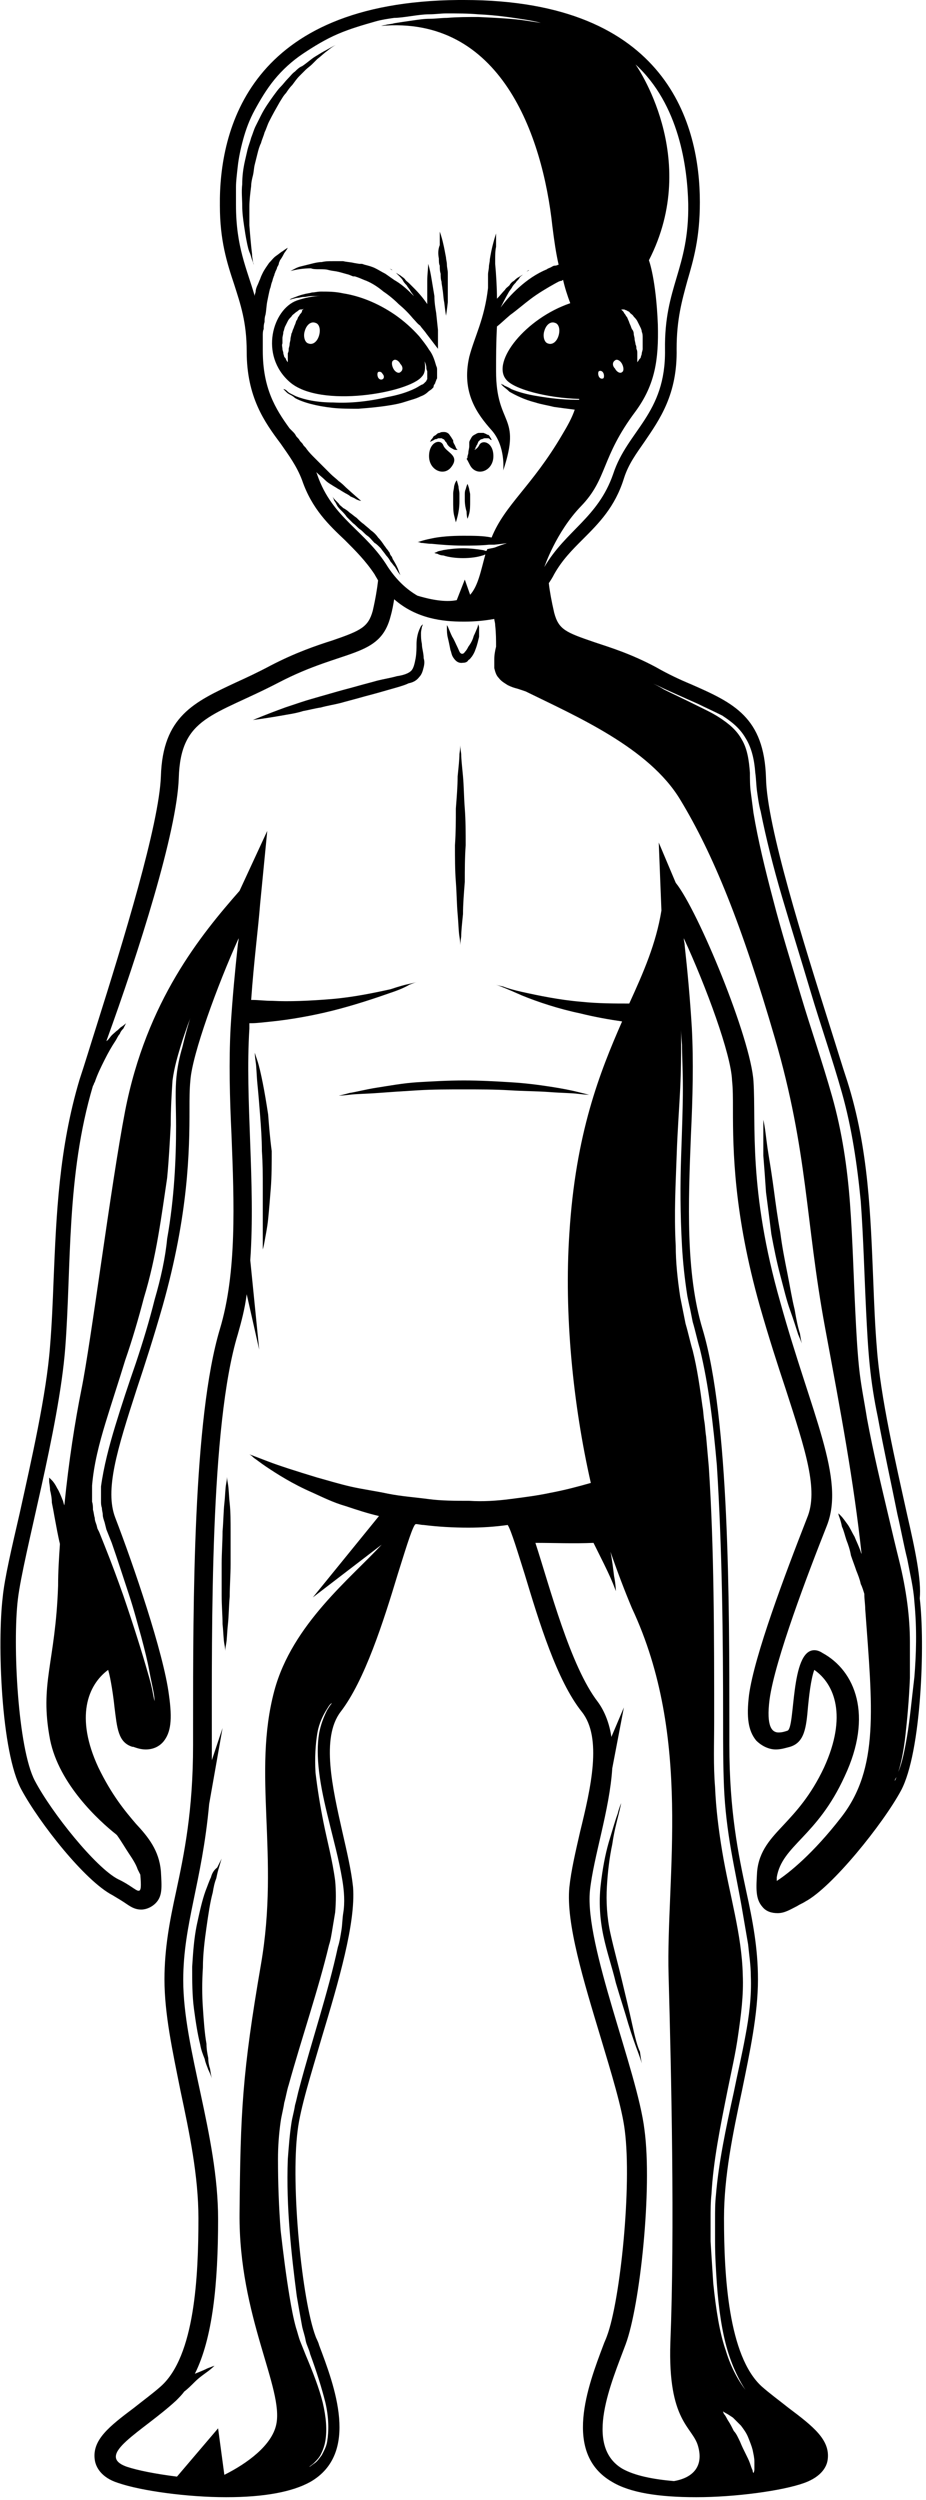 <?xml version="1.0" encoding="utf-8"?>
<!-- Generator: Adobe Illustrator 26.0.1, SVG Export Plug-In . SVG Version: 6.00 Build 0)  -->
<svg version="1.1" id="レイヤー_1" xmlns="http://www.w3.org/2000/svg" xmlns:xlink="http://www.w3.org/1999/xlink" x="0px"
	 y="0px" viewBox="0 0 103.6 279.5" style="enable-background:new 0 0 103.6 279.5;" xml:space="preserve">
<g>
	<path d="M101.5,169.4c-1.3-5.9-3-13.2-3.4-18.7c-0.2-2.4-0.3-4.9-0.4-7.5c-0.3-7.2-0.5-14.7-2.9-22.3c-0.6-1.8-1.2-3.8-1.9-6
		c-3-9.5-7.1-22.5-7.2-27.9c-0.2-6.8-3.6-8.4-8.4-10.5c-1.2-0.5-2.5-1.1-3.9-1.9c-2.8-1.5-5.1-2.2-6.9-2.8c-3.2-1.1-4-1.4-4.5-3.3
		c-0.3-1.3-0.5-2.4-0.6-3.3c0.2-0.3,0.4-0.6,0.6-1c0.9-1.6,2-2.7,3.2-3.9c1.8-1.8,3.6-3.6,4.6-6.8c0.5-1.6,1.4-2.8,2.3-4.1
		c1.7-2.5,3.7-5.3,3.6-10.4c0-3.3,0.6-5.4,1.2-7.6c0.7-2.4,1.4-4.8,1.4-8.8C78.3,14.1,74.8,0,51.9,0c-0.2,0-0.4,0-0.6,0
		C27.9,0.2,24.5,14.5,24.6,23c0,3.9,0.8,6.4,1.6,8.8c0.7,2.2,1.4,4.2,1.4,7.5c0,5.1,2,7.9,3.8,10.3c0.9,1.3,1.8,2.5,2.4,4.1
		c1.1,3.2,3,5,4.8,6.7c1.2,1.2,2.3,2.3,3.3,3.8c0.1,0.2,0.3,0.5,0.4,0.7c-0.1,0.9-0.3,2.1-0.6,3.4c-0.5,1.8-1.3,2.2-4.5,3.3
		c-1.9,0.6-4.2,1.4-6.9,2.8c-1.5,0.8-2.8,1.4-3.9,1.9c-4.7,2.2-8.2,3.8-8.4,10.5c-0.2,5.4-4.2,18.4-7.2,27.9c-0.7,2.2-1.3,4.2-1.9,6
		c-2.3,7.7-2.6,15.1-2.9,22.3c-0.1,2.6-0.2,5.1-0.4,7.5c-0.4,5.4-2.1,12.8-3.4,18.7c-0.9,3.9-1.7,7.3-1.9,9.4
		c-0.6,5-0.2,17.3,2.1,21.5c2,3.7,7.1,10.2,10.2,11.8c0.5,0.3,1,0.6,1.3,0.8c0.6,0.4,1.1,0.8,1.9,0.8c0.6,0,1.2-0.3,1.6-0.7
		c0.8-0.8,0.7-1.8,0.6-3.6c-0.2-2.3-1.4-3.8-2.8-5.3c-1.2-1.4-2.7-3.2-4.2-6.3c-2.6-5.6-1.2-9.2,1.1-10.9c0.3,1,0.6,3.1,0.7,4.1
		c0.3,2.4,0.4,4,2,4.5l0.1,0c0.3,0.1,0.8,0.3,1.4,0.3c0.8,0,1.5-0.3,2-0.9c0.8-1,1-2.4,0.6-5.2c-0.6-4.7-4-14.6-6-19.8
		c-1.2-3.1,0.2-7.6,2.4-14.4c0.9-2.7,1.9-5.8,2.9-9.3c2.9-10.3,3-17.3,3-22c0-1.2,0-2.2,0.1-3.2c0.2-2.9,3-10.6,5.4-15.9
		c0,0.3-0.1,0.6-0.1,0.8c-0.3,2.8-0.6,5.9-0.8,9.2c-0.2,3.8-0.1,7.8,0.1,12c0.3,7.6,0.6,15.4-1.3,21.7c-3,10-3,30.6-3,44.3l0,2.2
		c0,7.4-1,12.2-1.9,16.4c-0.7,3.2-1.3,6.3-1.3,9.8c0,3.9,0.9,8,1.8,12.5c1,4.7,2,9.5,2,14.2c0,6.5-0.4,15.4-4.2,18.8
		c-0.9,0.8-2,1.6-3,2.4c-2.8,2.1-4.7,3.6-4.4,5.8c0.1,0.8,0.7,2,2.6,2.6c2.6,0.9,7.8,1.6,12.1,1.6c4.3,0,7.4-0.6,9.4-1.7
		c5.6-3.2,2.7-10.8,1-15.3c-0.1-0.4-0.3-0.7-0.4-1c-1.5-4-2.8-16.8-2-23c0.3-2.5,1.5-6.3,2.7-10.4c1.9-6.3,3.8-12.8,3.5-16.8
		c-0.2-1.9-0.7-4-1.2-6.2c-1.1-4.9-2.4-10.5-0.2-13.4c2.7-3.5,4.8-10.1,6.4-15.4c0.7-2.2,1.5-4.9,1.9-5.5c0,0,0.1-0.1,0.1-0.1
		c0.3,0,0.6,0.1,0.9,0.1c1.6,0.2,3.3,0.3,5,0.3c1.5,0,3-0.1,4.4-0.3c0,0,0,0,0,0c0.4,0.6,1.2,3.3,1.9,5.5c1.6,5.3,3.6,11.9,6.4,15.4
		c2.3,2.9,1,8.5-0.2,13.4c-0.5,2.2-1,4.3-1.2,6.2c-0.4,4,1.6,10.5,3.5,16.8c1.2,4,2.4,7.9,2.7,10.4c0.8,6.2-0.5,19-2,23
		c-0.1,0.3-0.3,0.7-0.4,1c-1.7,4.5-4.6,12.1,1,15.3c2,1.2,5.2,1.7,9.4,1.7c4.3,0,9.6-0.7,12.1-1.6c1.9-0.7,2.5-1.8,2.6-2.6
		c0.3-2.2-1.6-3.7-4.4-5.8c-1-0.8-2.1-1.6-3-2.4c-3.7-3.4-4.2-12.3-4.2-18.8c0-4.7,1-9.5,2-14.2c0.9-4.4,1.8-8.6,1.8-12.5
		c0-3.5-0.6-6.6-1.3-9.8c-0.9-4.2-1.9-9-1.9-16.4l0-2.2c0-13.7,0-34.3-3-44.3c-1.9-6.3-1.6-14.1-1.3-21.7c0.2-4.2,0.3-8.2,0.1-12
		c-0.2-3.3-0.5-6.5-0.8-9.2c0-0.3-0.1-0.5-0.1-0.8c2.5,5.4,5.3,13,5.4,15.9c0.1,0.9,0.1,2,0.1,3.2c0,4.7,0.1,11.7,3,22
		c1,3.5,2,6.6,2.9,9.3c2.2,6.8,3.7,11.3,2.4,14.4c-2.5,6.4-5.9,15.4-6.5,19.8c-0.3,2.5-0.1,4,0.8,5.1c0.6,0.6,1.4,1,2.2,1
		c0.6,0,1.2-0.2,1.6-0.3l0,0c1.6-0.5,1.8-2.1,2-4.5c0.1-1,0.3-3,0.7-4.1c2.3,1.6,3.7,5.2,1.1,10.9c-1.5,3.2-3.2,5-4.5,6.4
		c-1.4,1.5-2.8,2.9-3,5.3c-0.1,1.8-0.2,3,0.6,3.9c0.4,0.5,1,0.7,1.7,0.7c0.8,0,1.4-0.4,2.2-0.8c0.3-0.2,0.6-0.3,0.9-0.5
		c3-1.6,8.7-8.7,10.7-12.4c2.3-4.3,2.7-16.5,2.1-21.5C103.1,176.7,102.4,173.3,101.5,169.4z M69.8,34.6c0.1,0,0.2,0.1,0.3,0.1
		c0.1,0.1,0.3,0.1,0.4,0.3c0.1,0.1,0.3,0.2,0.4,0.4c0.1,0.1,0.3,0.3,0.4,0.5c0.1,0.2,0.2,0.4,0.3,0.6c0.1,0.2,0.2,0.4,0.2,0.6
		c0.1,0.2,0.1,0.4,0.1,0.7c0,0.2,0,0.4,0,0.6c0,0.2,0,0.4,0,0.6c0,0.2-0.1,0.4-0.1,0.5c0,0.2-0.1,0.3-0.1,0.4c0,0.1-0.1,0.2-0.2,0.3
		c-0.1,0.2-0.2,0.3-0.2,0.3s0-0.1,0-0.3c0-0.1,0-0.2,0-0.3c0-0.1,0-0.3,0-0.4c0-0.2,0-0.3-0.1-0.5c0-0.2,0-0.3-0.1-0.5
		c0-0.2-0.1-0.4-0.1-0.6c0-0.2-0.1-0.4-0.1-0.6c0-0.2-0.1-0.4-0.2-0.5c-0.1-0.2-0.1-0.3-0.2-0.5c-0.1-0.2-0.1-0.3-0.2-0.5
		c-0.1-0.2-0.1-0.3-0.2-0.4c-0.1-0.1-0.1-0.2-0.2-0.3c-0.1-0.1-0.1-0.2-0.2-0.3c-0.1-0.1-0.2-0.2-0.2-0.2S69.6,34.6,69.8,34.6z
		 M68.8,40.3c0.2-0.2,0.6,0,0.8,0.4c0.2,0.4,0.2,0.8,0,0.9c-0.2,0.2-0.6,0-0.8-0.4C68.5,40.9,68.5,40.5,68.8,40.3z M67,41.5
		c0.2-0.1,0.4,0,0.5,0.2c0.1,0.2,0.1,0.5,0,0.6c-0.2,0.1-0.4,0-0.5-0.2C66.9,41.9,66.9,41.6,67,41.5z M71.1,46
		c2.2-3,2.6-5.8,2.5-9.7c-0.2-5.1-1-7.2-1-7.2c5.9-11.5-1.5-21.9-1.5-21.9c4.9,4.5,5.8,11.5,5.9,15.6c0.1,7.3-2.7,9.2-2.6,16.3
		c0.1,7.2-4.2,9-5.8,13.9c-1.7,4.9-5.3,6.3-7.7,10.4c0,0,1.3-3.9,4.1-6.8C68,53.5,67.2,51.2,71.1,46z M35.5,53.1
		c0-0.1-0.1-0.2-0.1-0.3c0,0,0,0,0,0c0.3,0.3,0.7,0.6,1,0.9c0.3,0.3,0.7,0.5,1,0.7c0.2,0.1,0.3,0.2,0.5,0.3c0.2,0.1,0.3,0.2,0.5,0.3
		c0.3,0.2,0.6,0.3,0.8,0.5c0.2,0.1,0.5,0.2,0.6,0.3c0.4,0.2,0.6,0.2,0.6,0.2s-0.7-0.6-1.7-1.5c-0.2-0.2-0.5-0.5-0.8-0.7
		c-0.3-0.3-0.6-0.5-0.9-0.8c-0.3-0.3-0.6-0.6-0.9-0.9c-0.3-0.3-0.6-0.6-0.9-0.9c-0.3-0.3-0.6-0.6-0.9-1c-0.1-0.2-0.3-0.3-0.4-0.5
		c-0.1-0.2-0.3-0.3-0.4-0.5c-0.1-0.2-0.3-0.3-0.4-0.5c-0.1-0.2-0.2-0.3-0.4-0.5c-0.1-0.1-0.2-0.2-0.3-0.3c-1.6-2.2-3-4.5-3-8.7
		c0-0.2,0-0.3,0-0.5c0-0.2,0-0.3,0-0.5c0-0.2,0-0.5,0-0.7c0-0.2,0-0.5,0.1-0.7c0-0.3,0-0.5,0.1-0.8c0-0.3,0-0.5,0.1-0.8
		c0.1-0.5,0.1-1,0.2-1.5c0.1-0.5,0.2-1,0.3-1.4c0.1-0.2,0.1-0.4,0.2-0.7c0.1-0.2,0.1-0.4,0.2-0.6c0-0.1,0.1-0.2,0.1-0.3
		c0-0.1,0.1-0.2,0.1-0.3c0.1-0.2,0.2-0.4,0.2-0.5c0.1-0.2,0.2-0.3,0.2-0.5c0.1-0.2,0.1-0.3,0.2-0.4c0.2-0.3,0.3-0.5,0.4-0.7
		c0.3-0.4,0.4-0.6,0.4-0.6s-0.2,0.1-0.6,0.4c-0.2,0.1-0.4,0.3-0.7,0.5c-0.3,0.2-0.5,0.5-0.8,0.8c-0.2,0.3-0.5,0.7-0.7,1.1
		c-0.1,0.2-0.2,0.4-0.3,0.7c-0.1,0.2-0.2,0.5-0.3,0.7c-0.1,0.2-0.2,0.5-0.2,0.7c0,0.1-0.1,0.3-0.1,0.4l0,0.1
		c-0.9-3.1-2.1-5.5-2.1-10.2c0,0,0-0.2,0-0.5c0-0.3,0-0.8,0-1.5c0-0.6,0.1-1.4,0.2-2.3c0.1-0.9,0.3-1.9,0.6-3
		c0.3-1.1,0.7-2.2,1.3-3.3c0.6-1.1,1.3-2.3,2.2-3.4c0.9-1.1,2-2.1,3.2-2.9c1.2-0.8,2.5-1.6,3.9-2.2c1.4-0.6,2.8-1,4.2-1.4
		c0.7-0.2,1.4-0.3,2.1-0.4C44.6,2,45.3,1.9,46,1.8c0.7-0.1,1.4-0.2,2-0.2c0.7,0,1.3-0.1,1.9-0.1c1.3,0,2.5,0,3.6,0.1
		c2.2,0.1,4,0.4,5.3,0.6c0.6,0.1,1.1,0.2,1.5,0.3c0.3,0.1,0.5,0.1,0.5,0.1s-0.7-0.1-2-0.3c-1.3-0.2-3.1-0.3-5.3-0.4
		c-1.1,0-2.3,0-3.5,0.1c-0.6,0-1.3,0.1-1.9,0.1c-0.7,0-1.3,0.1-2,0.2c-0.7,0.1-1.4,0.2-2,0.3c-0.3,0.1-0.7,0.1-1,0.2
		c-0.2,0-0.4,0.1-0.5,0.1C56,1.7,60.7,15.1,61.8,25.3c0.2,1.6,0.4,3,0.7,4.3c-0.1,0-0.2,0.1-0.4,0.1c-0.2,0-0.3,0.1-0.5,0.2
		c-0.2,0.1-0.3,0.1-0.4,0.2c-1.2,0.5-2.2,1.2-3.1,2c-0.9,0.8-1.6,1.6-2.1,2.3c-0.1,0.1-0.1,0.1-0.1,0.2c0.3-0.6,0.6-1.2,1-1.9
		c0.1-0.2,0.3-0.4,0.4-0.6c0.1-0.2,0.3-0.4,0.4-0.5c0.1-0.2,0.3-0.3,0.4-0.5c0.1-0.2,0.3-0.3,0.4-0.4c0.1-0.1,0.3-0.2,0.4-0.3
		c0.1-0.1,0.2-0.2,0.3-0.2c0.2-0.1,0.3-0.2,0.3-0.2s-0.1,0.1-0.3,0.2c-0.1,0.1-0.2,0.1-0.3,0.2c-0.1,0.1-0.3,0.2-0.4,0.3
		c-0.2,0.1-0.3,0.2-0.5,0.3c-0.2,0.1-0.4,0.3-0.5,0.4c-0.2,0.1-0.4,0.3-0.5,0.5c-0.2,0.2-0.4,0.3-0.5,0.5c-0.3,0.3-0.6,0.7-0.9,1
		c0-1.3-0.1-2.8-0.2-3.9c0-0.1,0-0.2,0-0.4c0-0.5,0-1.1,0.1-1.5c0-0.9,0-1.5,0-1.5s-0.2,0.6-0.4,1.4c-0.1,0.4-0.2,0.9-0.3,1.5
		c0,0.3-0.1,0.6-0.1,0.8c0,0.3-0.1,0.6-0.1,0.9c0,0.3,0,0.6,0,0.9c0,0.2,0,0.4,0,0.6c-0.4,3.5-1.5,5.4-2.1,7.7
		c-0.9,4,0.9,6.4,2.5,8.2c1.6,1.8,1.3,4.5,1.3,4.5c2.1-6.3-0.8-4.9-0.8-11.1c0-1.6,0-3.1,0.1-5c0.4-0.3,0.9-0.8,1.5-1.3
		c0.7-0.5,1.5-1.2,2.3-1.8c0.8-0.6,1.8-1.2,2.7-1.7c0.2-0.1,0.5-0.3,0.7-0.3c0.1,0,0.1-0.1,0.2-0.1c0.2,0.9,0.5,1.8,0.8,2.6
		c-5,1.7-8.8,6.5-7.2,8.5c0.8,1.1,4.6,2.1,8.2,2.2c0,0,0,0.1,0,0.1c-0.1,0-0.2,0-0.3,0c-1.6,0-3.1-0.2-4.3-0.4
		c-1.3-0.2-2.3-0.5-3-0.8c-0.3-0.2-0.6-0.3-0.8-0.4c-0.1-0.1-0.1-0.1-0.2-0.1c0,0-0.1-0.1-0.1-0.1s0,0,0,0.1c0,0,0.1,0.1,0.2,0.2
		c0.1,0.1,0.4,0.3,0.7,0.6c0.7,0.4,1.7,0.9,2.9,1.2c0.6,0.2,1.3,0.3,2.1,0.5c0.7,0.1,1.5,0.2,2.3,0.3c-0.3,0.9-0.8,1.8-1.4,2.8
		c-3.4,5.8-6.4,7.8-7.9,11.5c-0.9-0.2-2-0.2-3.2-0.2c-1.3,0-2.6,0.1-3.5,0.3c-0.5,0.1-0.9,0.2-1.2,0.3c-0.3,0.1-0.4,0.1-0.4,0.1
		s0.2,0,0.4,0.1c0.3,0,0.7,0.1,1.2,0.1c1,0.1,2.2,0.2,3.5,0.2c1,0,2,0,2.9-0.1c0,0,0,0,0,0c0.2,0,0.4,0,0.6,0c1-0.1,1.6-0.2,1.6-0.2
		c0,0,0,0-0.1,0c-0.1,0-0.2,0.1-0.3,0.1c-0.3,0.1-0.6,0.2-1.1,0.4c-0.3,0.1-0.5,0.1-0.9,0.2c0,0.1,0,0.1-0.1,0.2
		c-0.1,0-0.3-0.1-0.4-0.1c-0.6-0.1-1.4-0.2-2.2-0.2c-0.8,0-1.6,0.1-2.2,0.2c-0.3,0.1-0.6,0.1-0.7,0.2c-0.2,0.1-0.3,0.1-0.3,0.1
		s0.1,0.1,0.3,0.1c0.2,0.1,0.4,0.2,0.7,0.2c0.6,0.2,1.4,0.3,2.2,0.3c0.8,0,1.6-0.1,2.2-0.3c0.1,0,0.2-0.1,0.3-0.1
		c-0.5,1.8-0.8,3.5-1.7,4.5L52,64.8l-0.9,2.3c-1,0.2-2.4,0.1-4.4-0.5c-1.2-0.7-2.3-1.7-3.3-3.2C40.9,59.3,37.2,58,35.5,53.1z
		 M62.5,37.5c-0.2,0.7-0.7,1.1-1.2,0.9c-0.4-0.1-0.6-0.8-0.4-1.4c0.2-0.7,0.7-1.1,1.2-0.9C62.5,36.2,62.7,36.8,62.5,37.5z
		 M17.3,145.3c-0.6,2.4-1.3,4.7-2.1,7.1c-0.8,2.3-1.6,4.7-2.3,7c-0.7,2.3-1.3,4.6-1.6,6.8c0,0.3,0,0.6,0,0.8c0,0.3,0,0.6,0,0.8
		c0,0.3,0,0.5,0.1,0.8c0,0.3,0.1,0.5,0.1,0.8c0,0.2,0.1,0.5,0.2,0.8l0.1,0.4l0.1,0.4c0.2,0.5,0.4,1,0.6,1.5c0.7,2,1.3,3.9,1.9,5.7
		c0.6,1.8,1,3.4,1.4,4.8c0.4,1.5,0.7,2.7,0.9,3.8c0.2,1.1,0.4,1.9,0.5,2.5c0.1,0.6,0.1,0.9,0.1,0.9s-0.1-0.3-0.2-0.9
		c-0.1-0.6-0.3-1.4-0.6-2.4c-0.6-2.1-1.5-5-2.7-8.5c-0.6-1.7-1.3-3.6-2.1-5.6c-0.2-0.5-0.4-1-0.6-1.5l-0.2-0.4l-0.1-0.4
		c-0.1-0.3-0.2-0.5-0.2-0.8c-0.1-0.3-0.1-0.6-0.2-0.9c0-0.3,0-0.6-0.1-0.9c0-0.3,0-0.6,0-0.9c0-0.3,0-0.6,0-0.9
		c0.2-2.4,0.8-4.7,1.5-7c0.7-2.3,1.5-4.7,2.2-7c0.8-2.3,1.5-4.7,2.1-7c0.7-2.3,1.2-4.6,1.6-6.9c0.4-2.3,0.7-4.5,1-6.5
		c0.2-2.1,0.3-4.1,0.4-5.9c0-1.8,0.1-3.5,0.2-5c0.2-1.5,0.6-2.8,0.9-3.8c0.3-1,0.6-1.8,0.8-2.4c0.2-0.5,0.3-0.8,0.3-0.8
		s-0.4,1.2-0.9,3.3c-0.3,1-0.6,2.3-0.7,3.8c-0.1,1.5,0,3.2,0,5c0,3.7-0.2,8.1-1,12.6C18.5,140.6,18,142.9,17.3,145.3z M38.3,210.2
		c0.2,1.2,0.3,2.5,0.1,3.7c-0.1,0.6-0.1,1.3-0.2,1.9c-0.1,0.6-0.2,1.3-0.4,1.9c-1.1,5.1-2.9,10.4-4.3,15.7c-0.2,0.7-0.3,1.3-0.5,2
		c-0.1,0.7-0.3,1.3-0.4,2c-0.2,1.3-0.3,2.7-0.4,4c-0.1,2.7,0,5.4,0.2,7.9c0.2,2.6,0.5,5.1,0.8,7.4c0.2,1.2,0.4,2.3,0.6,3.4
		c0.1,0.5,0.3,1,0.4,1.6c0.1,0.5,0.4,1,0.5,1.5c0.7,1.9,1.3,3.8,1.7,5.4c0.4,1.7,0.4,3.2,0.2,4.4c-0.1,0.6-0.4,1.1-0.6,1.5
		c-0.3,0.4-0.5,0.7-0.8,0.9c-0.3,0.2-0.5,0.4-0.6,0.4c-0.1,0.1-0.2,0.1-0.2,0.1s0.1,0,0.2-0.1c0.1-0.1,0.3-0.2,0.6-0.5
		c0.2-0.2,0.5-0.5,0.7-0.9c0.2-0.4,0.4-0.9,0.5-1.5c0.2-1.2,0.1-2.6-0.3-4.3c-0.4-1.6-1.1-3.4-1.9-5.3c-0.2-0.5-0.4-1-0.6-1.5
		c-0.2-0.5-0.3-1-0.5-1.6c-0.3-1.1-0.5-2.2-0.7-3.4c-0.4-2.4-0.7-4.8-1-7.4c-0.2-2.6-0.3-5.3-0.3-8c0-1.4,0.1-2.8,0.3-4.2
		c0.1-0.7,0.3-1.4,0.4-2.1c0.2-0.7,0.3-1.4,0.5-2c1.5-5.4,3.3-10.6,4.5-15.6c0.2-0.6,0.3-1.3,0.4-1.9c0.1-0.6,0.2-1.2,0.3-1.8
		c0.1-1.2,0.1-2.4,0-3.5c-0.3-2.3-0.9-4.5-1.3-6.5c-0.4-2-0.7-3.9-0.9-5.6c-0.1-1.7,0-3.2,0.2-4.4c0.2-1.2,0.7-2.1,1-2.6
		c0.2-0.3,0.3-0.5,0.4-0.6c0.1-0.1,0.2-0.2,0.2-0.2s0,0.1-0.1,0.2c-0.1,0.1-0.2,0.3-0.4,0.6c-0.3,0.6-0.7,1.5-0.9,2.6
		c-0.2,1.2-0.2,2.7,0,4.3c0.2,1.7,0.6,3.5,1.1,5.5C37.3,205.7,37.9,207.8,38.3,210.2z M80.9,269.6c0,0,0.1,0.1,0.3,0.2
		c0.2,0.1,0.5,0.3,0.8,0.5c0.3,0.3,0.6,0.6,0.9,0.9c0.3,0.4,0.6,0.8,0.8,1.3c0.2,0.5,0.4,1,0.5,1.4c0.1,0.5,0.2,0.9,0.2,1.3
		c0,0.4,0,0.7,0,0.9c0,0.2-0.1,0.4-0.1,0.4s-0.1-0.1-0.1-0.3c-0.1-0.2-0.2-0.5-0.3-0.8c-0.1-0.3-0.3-0.7-0.5-1.1
		c-0.2-0.4-0.4-0.8-0.6-1.3c-0.2-0.4-0.4-0.9-0.7-1.2c-0.2-0.4-0.4-0.8-0.6-1.1c-0.2-0.3-0.3-0.6-0.5-0.8
		C80.9,269.7,80.9,269.6,80.9,269.6z M70,262.1c1.6-4.3,3-17.4,2.1-24c-0.8-6.6-6.7-20.6-6.1-26.7c0.4-3.8,2.2-9,2.5-13.7l1.3-6.8
		l-1.4,3.3c-0.2-1.4-0.7-2.8-1.5-3.9c-3.1-4-5.4-12.9-7-17.8c2.1,0,4.3,0.1,6.5,0c0.1,0.2,0.2,0.4,0.3,0.6c0.6,1.2,1.2,2.4,1.6,3.3
		c0.4,0.9,0.6,1.5,0.6,1.5s0-0.7-0.2-1.7c-0.1-0.8-0.2-1.7-0.4-2.7c0.8,2.3,1.6,4.4,2.4,6.3c6.8,14.5,3.8,30.1,4.1,41
		c0.3,10.9,0.7,28.6,0.2,41.1c-0.3,8.9,2.5,9.4,3.1,11.6c0.6,2.1-0.4,3.5-2.7,3.9c-2.3-0.2-4.4-0.6-5.8-1.4
		C65.3,273.4,68.4,266.4,70,262.1z M80.9,192.6c0,2.4,0,4.8,0.1,7.2c0.1,2.4,0.4,4.8,0.8,7.1c0.4,2.3,0.9,4.6,1.3,7
		c0.2,1.2,0.4,2.3,0.6,3.5c0.1,1.1,0.3,2.3,0.3,3.5c0.1,2.3-0.2,4.6-0.6,6.7c-0.4,2.2-0.9,4.3-1.3,6.3c-0.9,4.1-1.7,7.9-2,11.5
		c-0.1,0.9-0.1,1.8-0.1,2.7c0,0.9,0,1.7,0,2.5c0,1.7,0.1,3.2,0.2,4.7c0.2,2.9,0.6,5.5,1.2,7.5c0.6,2,1.4,3.5,2,4.4
		c0.2,0.2,0.3,0.4,0.5,0.6c0.1,0.2,0.3,0.3,0.4,0.4c0.2,0.2,0.3,0.3,0.3,0.3s-0.1-0.1-0.3-0.3c-0.1-0.1-0.2-0.2-0.4-0.4
		c-0.1-0.2-0.3-0.4-0.5-0.6c-0.7-0.9-1.6-2.4-2.2-4.4c-0.7-2-1.1-4.6-1.4-7.5c-0.1-1.5-0.2-3.1-0.3-4.7c0-0.8,0-1.7,0-2.6
		c0-0.9,0-1.8,0.1-2.7c0.2-3.7,1-7.6,1.8-11.6c0.4-2,0.9-4.1,1.2-6.3c0.3-2.1,0.6-4.3,0.5-6.6c-0.1-4.5-1.5-9-2.3-13.8
		c-0.4-2.4-0.7-4.8-0.8-7.2c-0.2-2.4-0.1-4.9-0.1-7.3c0-9.7,0-19.4-0.6-28.5c-0.1-1.1-0.2-2.3-0.3-3.4c-0.1-0.6-0.1-1.1-0.2-1.7
		c-0.1-0.5-0.1-1.1-0.2-1.6c-0.3-2.2-0.6-4.3-1.1-6.3c-0.3-1-0.5-2-0.8-3c-0.1-0.5-0.2-1-0.3-1.5c-0.1-0.5-0.2-1-0.3-1.5
		c-0.3-2-0.5-3.9-0.5-5.7c-0.2-3.7,0-7,0.1-10c0.1-3,0.3-5.5,0.4-7.6c0.1-2.1,0.1-3.8,0.1-4.9c0-1.1,0-1.7,0-1.7s0,0.6,0.1,1.7
		c0,1.1,0.1,2.8,0.1,4.9c0,2.1-0.1,4.7-0.2,7.7c-0.1,3-0.1,6.3,0.1,9.9c0.1,1.8,0.3,3.7,0.6,5.6c0.1,0.5,0.2,1,0.3,1.4
		c0.1,0.5,0.2,1,0.3,1.5c0.3,1,0.5,2,0.8,3c1,4.1,1.5,8.5,1.9,13C80.8,173.2,80.9,182.9,80.9,192.6z M94.5,198.6
		c3.2-6.8,1.2-11.8-2.5-13.8c-0.3-0.2-0.6-0.3-0.9-0.3c-2.7,0-2.1,8.7-3,9c-0.3,0.1-0.6,0.2-1,0.2c-0.7,0-1.4-0.6-1-3.7
		c0.6-4.4,4.3-14.1,6.4-19.4c2.1-5.3-1.7-12.4-5.2-25c-3.6-12.6-2.7-19.9-3-24.7c-0.3-4.8-6.2-19.1-8.7-22.2l-1.9-4.5l0.3,7.6
		c-0.6,3.7-2,6.9-3.6,10.4c-1.6,0-3.5,0-5.4-0.2c-2.4-0.2-4.8-0.7-6.6-1.1c-0.9-0.2-1.6-0.4-2.1-0.6c-0.5-0.1-0.8-0.2-0.8-0.2
		s0.3,0.1,0.8,0.3c0.5,0.2,1.2,0.5,2.1,0.9c1.7,0.7,4.1,1.5,6.5,2c1.6,0.4,3.3,0.7,4.7,0.9c-2.5,5.7-5.2,12.5-5.9,23.7
		c-0.6,9,0.4,19.1,2.4,27.9c-1.4,0.4-2.9,0.8-4.5,1.1c-1.4,0.3-2.9,0.5-4.5,0.7c-1.5,0.2-3.1,0.3-4.6,0.2c-1.6,0-3.1,0-4.6-0.2
		c-1.5-0.2-3-0.3-4.5-0.6c-1.4-0.3-2.9-0.5-4.2-0.8c-1.3-0.3-2.6-0.7-3.7-1c-2.3-0.7-4.2-1.3-5.5-1.8c-1.3-0.5-2.1-0.8-2.1-0.8
		s0.2,0.1,0.5,0.4c0.3,0.2,0.8,0.6,1.4,1c1.2,0.8,2.9,1.9,5.2,2.9c1.1,0.5,2.3,1.1,3.7,1.5c1.2,0.4,2.4,0.8,3.7,1.1l-7.4,9.1
		l7.7-5.9c-3.4,3.7-10,8.9-12,16.3c-2.5,9.3,0.6,18.4-1.5,30.6c-2.1,12.2-2.3,16.5-2.4,27.9c-0.1,11.5,5,19.6,4.1,23.6
		c-0.5,2.3-3.2,4.3-5.8,5.6l-0.7-5.2l-4.6,5.4c-2.4-0.3-4.4-0.7-5.6-1.1c-3.7-1.3,1.7-3.9,5.5-7.4c0.3-0.3,0.7-0.7,0.9-1
		c0.4-0.3,0.8-0.7,1.2-1.1c0.5-0.5,1.1-0.9,1.5-1.2c0.4-0.3,0.7-0.6,0.7-0.6s-0.3,0.1-0.8,0.3c-0.4,0.2-0.9,0.4-1.4,0.6
		c2-4,2.6-10.1,2.6-17.3c0-9.4-3.9-19-3.9-26.7c0-6.3,2.1-10.9,2.9-19.7l1.5-8.5l-1.2,3.6c0-0.5,0-1.1,0-1.7
		c0-13.4-0.2-35.7,2.9-45.9c0.4-1.4,0.8-2.9,1-4.5l1.4,6.2l-1-10c0.6-8.6-0.6-18-0.1-25.9c0-0.2,0-0.4,0-0.6c0.1,0,0.2,0,0.3,0
		c0.5,0,1.3-0.1,2.3-0.2c1.9-0.2,4.3-0.6,6.7-1.2c2.4-0.6,4.8-1.4,6.5-2c0.9-0.3,1.6-0.6,2.1-0.9c0.5-0.2,0.8-0.3,0.8-0.3
		s-0.3,0.1-0.8,0.2c-0.5,0.1-1.2,0.3-2.1,0.6c-1.8,0.4-4.2,0.9-6.6,1.1c-2.4,0.2-4.8,0.3-6.6,0.2c-0.9,0-1.6-0.1-2.2-0.1
		c-0.1,0-0.1,0-0.2,0c0.3-4.3,0.8-8.1,1-10.7l0.8-8.2l-3.1,6.7c-4.3,4.9-10.4,12.3-12.8,24.6c-1.6,8.3-3.8,25.8-4.9,31.2
		c-0.7,3.5-1.4,7.9-1.9,12.9c-0.1-0.2-0.1-0.4-0.2-0.6c-0.2-0.5-0.4-1-0.6-1.3c-0.2-0.4-0.4-0.7-0.6-0.9c-0.2-0.2-0.3-0.3-0.3-0.3
		s0,0.1,0,0.4c0,0.2,0.1,0.6,0.1,1c0.1,0.4,0.2,0.9,0.2,1.4c0.1,0.5,0.2,1,0.3,1.6c0.1,0.5,0.2,1.1,0.3,1.6c0.1,0.5,0.2,1,0.3,1.4
		c0,0,0,0,0,0.1c-0.1,1.5-0.2,3-0.2,4.6c-0.3,8.7-2.1,10.9-0.9,17.2c1,5,5.5,9.1,7.4,10.6c0,0,0.1,0.1,0.1,0.1
		c0.5,0.7,0.9,1.4,1.3,2c0.4,0.6,0.8,1.2,1,1.8c0.1,0.2,0.2,0.4,0.3,0.6c0.1,1.3,0.1,1.8-0.2,1.8c-0.3,0-1-0.7-2.3-1.3
		c-2.5-1.3-7.4-7.4-9.3-11c-1.9-3.6-2.5-15.3-1.9-20.3c0.6-5,4.6-19,5.3-28.1c0.7-9.1,0.1-19.2,3.1-29.3c0.1-0.1,0.1-0.3,0.2-0.4
		c0.3-0.9,0.7-1.7,1.1-2.5c0.4-0.8,0.8-1.5,1.2-2.1c0.2-0.3,0.3-0.6,0.5-0.8c0.1-0.3,0.3-0.5,0.4-0.6c0.2-0.4,0.3-0.6,0.3-0.6
		s-0.2,0.2-0.5,0.4c-0.2,0.1-0.3,0.3-0.6,0.5c-0.2,0.2-0.5,0.4-0.7,0.7c-0.1,0.1-0.2,0.3-0.4,0.4C15.5,106.5,19.8,93,20,87
		c0.2-6.9,3.9-6.9,11.2-10.7c7.3-3.8,11.3-2.7,12.5-7.4c0.2-0.7,0.3-1.3,0.4-1.9c2.5,2.2,5.5,2.5,7.7,2.5c0.1,0,0.2,0,0.2,0
		c1.1,0,2.2-0.1,3.3-0.3c0,0.2,0.1,0.4,0.1,0.7c0,0,0,0,0,0s0,0,0,0c0.1,0.9,0.1,1.7,0.1,2.4c-0.1,0.4-0.2,0.9-0.2,1.4
		c0,0.3,0,0.6,0,1c0.1,0.4,0.2,0.8,0.5,1.1c0.3,0.4,0.7,0.6,1,0.8c0.4,0.2,0.7,0.3,1.1,0.4c0.3,0.1,0.6,0.2,0.9,0.3
		c5.7,2.8,13.8,6.3,17.3,12.1c3.7,6.1,6.9,14,10.6,26.7c3.7,12.7,3.4,20.4,5.6,32.3c1.8,9.7,3.2,17.1,4.1,25.4
		c0-0.1-0.1-0.2-0.1-0.3c-0.2-0.6-0.5-1.2-0.7-1.7c-0.3-0.5-0.5-1-0.8-1.4c-0.3-0.4-0.5-0.7-0.7-0.9c-0.2-0.2-0.3-0.3-0.3-0.3
		s0,0.2,0.1,0.4c0.1,0.3,0.2,0.6,0.3,1.1c0.2,0.4,0.3,0.9,0.5,1.5c0.2,0.5,0.4,1.1,0.5,1.7c0.2,0.6,0.4,1.1,0.6,1.7
		c0.2,0.5,0.4,1,0.5,1.5c0.2,0.4,0.3,0.8,0.4,1.1c0,0,0,0.1,0,0.1c0,0.5,0.1,1.1,0.1,1.6c0.8,11,1.6,17.8-2.7,23.3
		c-3.1,4-5.8,6.2-7.2,7.1c0-0.1,0-0.3,0-0.4C87.5,206.3,91.4,205.4,94.5,198.6z M101.5,194c-0.3,1.8-0.6,3.2-1,4.1
		c-0.1,0.2-0.2,0.4-0.2,0.6c-0.1,0.2-0.1,0.3-0.2,0.4c-0.1,0.2-0.2,0.3-0.2,0.3s0.1-0.1,0.2-0.3c0-0.1,0.1-0.3,0.2-0.4
		c0.1-0.2,0.1-0.4,0.2-0.6c0.3-0.9,0.6-2.3,0.8-4.1c0.2-1.8,0.4-3.9,0.5-6.4c0-1.2,0-2.6,0-4c0-1.4-0.1-2.9-0.3-4.4
		c-0.2-1.5-0.5-3.1-0.9-4.7c-0.4-1.6-0.8-3.3-1.2-5c-0.8-3.4-1.7-7.1-2.4-10.9c-0.3-1.9-0.7-3.8-0.9-5.8c-0.2-2-0.3-4-0.4-6
		c-0.2-4-0.3-8.1-0.6-12.2c-0.3-4.1-0.9-8.1-2-12c-1.1-3.9-2.4-7.6-3.5-11.3c-1.1-3.7-2.2-7.2-3.1-10.7c-0.9-3.4-1.7-6.7-2.2-9.7
		c-0.1-0.8-0.2-1.5-0.3-2.3c-0.1-0.7-0.1-1.5-0.1-2.2c-0.1-1.4-0.3-2.7-0.9-3.7c-0.6-1.1-1.5-1.8-2.4-2.4c-0.9-0.6-1.8-1-2.6-1.4
		c-1.6-0.8-2.9-1.4-3.7-1.8c-0.8-0.5-1.3-0.7-1.3-0.7s0.5,0.2,1.3,0.6c0.9,0.4,2.2,1,3.8,1.7c0.8,0.4,1.7,0.8,2.7,1.3
		c0.9,0.6,1.9,1.3,2.6,2.5c0.7,1.1,1,2.5,1.1,3.9c0.1,0.7,0.1,1.4,0.2,2.1c0.1,0.7,0.2,1.5,0.4,2.2c0.6,3,1.4,6.2,2.4,9.6
		c1,3.4,2.1,6.9,3.2,10.6c1.1,3.7,2.4,7.4,3.5,11.3c1.1,3.9,1.7,8,2.1,12.1c0.3,4.1,0.4,8.2,0.6,12.3c0.1,2,0.2,4,0.4,6
		c0.2,2,0.5,3.9,0.9,5.8c0.7,3.8,1.5,7.4,2.2,10.9c0.4,1.7,0.7,3.4,1.1,5c0.3,1.6,0.7,3.2,0.8,4.8c0.3,3.1,0.2,5.9,0,8.4
		C102,190,101.8,192.2,101.5,194z"/>
	<path d="M49.6,49.8c-0.3-0.8-1.6-0.4-1.6,1.2c0,1.6,1.7,2.3,2.5,1.2C51.5,50.9,49.9,50.6,49.6,49.8z"/>
	<path d="M52.7,52.2c0.8,1.1,2.5,0.4,2.5-1.2c0-1.6-1.3-1.9-1.6-1.2c-0.1,0.2-0.3,0.4-0.5,0.5c0-0.1,0.1-0.1,0.1-0.2
		c0-0.1,0-0.1,0.1-0.2c0-0.1,0-0.1,0.1-0.2c0-0.1,0.1-0.2,0.1-0.3c0.1-0.1,0.1-0.1,0.2-0.2c0.1-0.1,0.2-0.1,0.2-0.1
		c0.1,0,0.2-0.1,0.3-0.1c0,0,0.1,0,0.1,0c0,0,0.1,0,0.1,0c0.1,0,0.2,0,0.2,0c0.1,0,0.1,0,0.2,0.1c0.1,0.1,0.2,0.1,0.2,0.1
		s0-0.1-0.1-0.2c0-0.1-0.1-0.1-0.1-0.2c-0.1-0.1-0.1-0.2-0.3-0.2c-0.1-0.1-0.2-0.1-0.4-0.2c-0.1,0-0.3,0-0.5,0
		c-0.2,0-0.3,0.1-0.5,0.2c-0.2,0.1-0.3,0.2-0.4,0.4c-0.1,0.2-0.2,0.3-0.2,0.5c0,0.1,0,0.1,0,0.2c0,0.1,0,0.1,0,0.2
		c0,0.2-0.1,0.5-0.1,0.7c0,0.2-0.1,0.3-0.1,0.5c0,0.1,0,0.1-0.1,0.2l0,0l0,0C52.4,51.6,52.5,51.9,52.7,52.2z"/>
	<path d="M35.7,30.1c0.4,0,0.8,0,1.1,0.1c0.4,0.1,0.7,0.1,1.1,0.2c0.4,0.1,0.7,0.2,1.1,0.3l0.5,0.2l0.1,0l0.1,0l0.3,0.1
		c0.3,0.1,0.7,0.3,1,0.4c0.7,0.3,1.3,0.7,1.9,1.2c0.6,0.4,1.2,0.9,1.7,1.4c0.6,0.5,1.1,1,1.6,1.6c0.3,0.3,0.5,0.6,0.8,0.8
		c0.2,0.3,0.5,0.6,0.7,0.9l1.3,1.7L49,36.9l-0.2-1.9c-0.1-0.6-0.2-1.2-0.2-1.9c-0.1-0.6-0.2-1.2-0.3-1.8c-0.1-0.6-0.2-1.2-0.4-1.8
		c0,0.6-0.1,1.2-0.1,1.9c0,0.6,0,1.2,0,1.9c0,0.2,0,0.5,0,0.7c-0.4-0.6-0.9-1.2-1.5-1.8c-0.2-0.2-0.4-0.4-0.5-0.5
		c-0.2-0.2-0.4-0.3-0.5-0.5c-0.2-0.2-0.4-0.3-0.5-0.4c-0.2-0.1-0.3-0.2-0.5-0.3c-0.2-0.1-0.3-0.2-0.4-0.3c-0.1-0.1-0.2-0.1-0.3-0.2
		c-0.2-0.1-0.3-0.2-0.3-0.2s0.1,0.1,0.3,0.2c0.1,0.1,0.2,0.2,0.3,0.2c0.1,0.1,0.2,0.2,0.4,0.3c0.1,0.1,0.3,0.3,0.4,0.4
		c0.1,0.1,0.3,0.3,0.4,0.5c0.1,0.2,0.3,0.4,0.4,0.5c0.1,0.2,0.3,0.4,0.4,0.6c0.1,0.2,0.3,0.4,0.4,0.6c-0.1-0.1-0.2-0.2-0.3-0.3
		c-0.6-0.6-1.2-1.1-1.9-1.5c-0.3-0.2-0.7-0.5-1-0.7c-0.4-0.2-0.7-0.4-1.1-0.6c-0.4-0.2-0.8-0.3-1.2-0.4l-0.3-0.1l-0.2,0l-0.1,0
		l-0.6-0.1c-0.4-0.1-0.8-0.1-1.2-0.2c-0.2,0-0.4,0-0.6,0l-0.6,0c-0.4,0-0.8,0-1.2,0.1c-0.4,0-0.8,0.1-1.2,0.2
		c-0.4,0.1-0.8,0.2-1.2,0.3c-0.4,0.1-0.7,0.3-1.1,0.5c0.8-0.2,1.5-0.3,2.3-0.3C35,30.1,35.4,30.1,35.7,30.1z"/>
	<path d="M50.8,54.4c0,0.2-0.1,0.5-0.1,0.8c0,0.1,0,0.3,0,0.4l0,0.2l0,0.2c0,0.6,0,1.2,0.1,1.6c0.1,0.4,0.2,0.8,0.2,0.8
		s0.1-0.3,0.2-0.7c0.1-0.4,0.2-1,0.2-1.6l0-0.1l0,0l0-0.1l0-0.1l0-0.2c0-0.1,0-0.3,0-0.4c0-0.3-0.1-0.5-0.1-0.8
		c-0.1-0.4-0.2-0.7-0.2-0.7S50.9,53.9,50.8,54.4z"/>
	<path d="M49.1,28.9c0,0.3,0,0.6,0.1,0.8c0,0.3,0,0.6,0.1,0.9c0,0.3,0,0.6,0.1,0.9c0,0.3,0.1,0.6,0.1,0.8c0.1,0.5,0.1,1.1,0.2,1.5
		c0.1,0.9,0.2,1.5,0.2,1.5s0.1-0.6,0.2-1.5c0-0.4,0-1,0-1.5c0-0.3,0-0.6,0-0.9c0-0.3,0-0.6,0-0.9c0-0.3-0.1-0.6-0.1-0.9
		c0-0.3-0.1-0.6-0.1-0.8c-0.1-0.5-0.2-1.1-0.3-1.5c-0.2-0.9-0.4-1.4-0.4-1.4s0,0.6,0,1.5C49,27.9,49,28.4,49.1,28.9z"/>
	<path d="M52.3,58c0,0,0.1-0.2,0.2-0.6c0.1-0.4,0.1-0.9,0.1-1.3l0-0.2c0-0.1,0-0.1,0-0.2c0-0.1,0-0.2,0-0.4c0-0.2-0.1-0.4-0.1-0.6
		c-0.1-0.4-0.2-0.6-0.2-0.6s-0.1,0.2-0.2,0.6C52,54.9,52,55.1,52,55.3c0,0.1,0,0.2,0,0.3c0,0.1,0,0.1,0,0.2l0,0.1l0,0l0,0l0,0
		c0,0.5,0.1,1,0.2,1.3C52.2,57.7,52.3,58,52.3,58z"/>
	<path d="M49.2,48.4c-0.2,0-0.3,0.1-0.4,0.2c-0.1,0.1-0.2,0.1-0.3,0.2c-0.1,0.2-0.2,0.3-0.3,0.4c0,0.1-0.1,0.2-0.1,0.2
		s0.1,0,0.2-0.1c0.1,0,0.2-0.1,0.4-0.2c0.1,0,0.2,0,0.3-0.1c0.1,0,0.2,0,0.2,0c0.1,0,0.1,0,0.2,0c0.1,0,0.1,0.1,0.2,0.1
		c0.1,0,0.1,0.1,0.2,0.2c0,0,0,0.1,0.1,0.1c0,0.1,0.1,0.1,0.1,0.2c0.1,0.2,0.3,0.4,0.5,0.5c0.2,0.1,0.3,0.2,0.5,0.2
		c0.1,0,0.2,0,0.2,0s0,0-0.1-0.1c-0.1-0.1-0.1-0.2-0.2-0.4c-0.1-0.2-0.2-0.3-0.2-0.5c0-0.1,0-0.1-0.1-0.2c0-0.1-0.1-0.1-0.1-0.2
		c-0.1-0.1-0.2-0.3-0.3-0.4c-0.1-0.1-0.3-0.2-0.5-0.2C49.5,48.3,49.3,48.3,49.2,48.4z"/>
	<path d="M42.6,61.3c0.2,0.3,0.4,0.5,0.6,0.8c0.2,0.2,0.4,0.5,0.5,0.7c0.2,0.2,0.3,0.4,0.5,0.6c0.1,0.2,0.2,0.3,0.3,0.5
		c0.2,0.3,0.3,0.4,0.3,0.4s-0.1-0.2-0.2-0.5c-0.1-0.3-0.3-0.7-0.6-1.2c-0.1-0.1-0.1-0.3-0.2-0.4c-0.1-0.1-0.2-0.3-0.2-0.4
		c-0.1-0.1-0.2-0.3-0.3-0.4c-0.1-0.1-0.2-0.3-0.3-0.4c-0.2-0.3-0.4-0.6-0.7-0.9c-0.2-0.3-0.5-0.6-0.8-0.8c-0.3-0.3-0.6-0.5-0.8-0.7
		c-0.3-0.2-0.6-0.5-0.8-0.7c-0.3-0.2-0.5-0.4-0.8-0.6c-0.2-0.2-0.5-0.4-0.7-0.5c-0.2-0.2-0.4-0.3-0.5-0.5c-0.2-0.2-0.3-0.3-0.4-0.4
		c-0.2-0.2-0.3-0.4-0.3-0.4s0.1,0.2,0.2,0.5c0.1,0.1,0.2,0.3,0.3,0.5c0.1,0.2,0.3,0.4,0.5,0.6c0.2,0.2,0.4,0.4,0.6,0.7
		c0.2,0.2,0.5,0.5,0.7,0.7c0.3,0.2,0.5,0.5,0.8,0.7c0.3,0.2,0.5,0.5,0.8,0.7c0.3,0.2,0.5,0.5,0.8,0.8C42.1,60.8,42.3,61,42.6,61.3z"
		/>
	<path d="M43.7,45.3c0.6-0.1,1.1-0.2,1.7-0.4c0.6-0.2,1.1-0.3,1.7-0.6c0.3-0.1,0.6-0.3,0.8-0.5c0.1-0.1,0.3-0.2,0.4-0.3
		c0.1-0.1,0.1-0.1,0.2-0.2l0-0.1c0,0,0.1-0.1,0-0.1l0,0l0,0l0.1-0.1c0-0.1,0.1-0.1,0.1-0.2c0-0.1,0.1-0.2,0.1-0.3l0.1-0.2l0-0.1
		l0-0.3c0-0.2,0-0.4,0-0.5c0-0.2,0-0.3-0.1-0.5c-0.2-0.7-0.4-1.3-0.8-1.8c-0.3-0.5-0.7-1-1.1-1.5c-0.8-0.9-1.7-1.7-2.7-2.4
		c-1.9-1.3-3.9-2.1-5.8-2.4c-0.9-0.2-1.7-0.2-2.5-0.2c-0.4,0-0.7,0.1-1,0.1c-0.3,0.1-0.6,0.1-0.9,0.2c-0.5,0.1-0.9,0.3-1.2,0.4
		c-0.3,0.1-0.4,0.2-0.4,0.2s0.1,0,0.4-0.1c0.1,0,0.3-0.1,0.5-0.1c0.2,0,0.4-0.1,0.7-0.1c0.3,0,0.5-0.1,0.9-0.1c0.3,0,0.6,0,1,0
		c-0.9,0-1.8,0.2-2.7,0.5c-2.7,1-4.2,6.1-0.8,9.1c3.4,3,13.4,1.2,14.8-0.6c0.4-0.4,0.4-1.1,0.3-1.7c0.1,0.2,0.2,0.5,0.2,0.7
		c0,0.1,0,0.2,0.1,0.4c0,0.1,0,0.2,0,0.4l0,0.2l0,0.1l0,0.1c0,0,0,0.1,0,0.1c0,0-0.1,0.1-0.1,0.2l-0.1,0.1l0,0l0,0
		c0,0-0.1,0.1-0.1,0.1c-0.1,0.1-0.2,0.2-0.3,0.2c-0.2,0.1-0.5,0.3-0.7,0.4c-1,0.5-2.1,0.8-3.2,1c-2.1,0.5-4.2,0.7-6,0.6
		c-1.8,0-3.2-0.3-4.2-0.7c-0.2-0.1-0.4-0.2-0.6-0.3c-0.2-0.1-0.3-0.2-0.4-0.3c-0.2-0.2-0.4-0.2-0.4-0.2s0.1,0.1,0.3,0.3
		c0.1,0.1,0.2,0.2,0.4,0.3c0.2,0.1,0.4,0.2,0.6,0.4c0.9,0.5,2.4,0.9,4.2,1.1c0.9,0.1,1.9,0.1,2.9,0.1C41.4,45.6,42.5,45.5,43.7,45.3
		z M33.6,35.1c-0.1,0.1-0.1,0.2-0.2,0.3c-0.1,0.1-0.1,0.3-0.2,0.4c-0.1,0.1-0.1,0.3-0.2,0.5c-0.1,0.2-0.1,0.3-0.2,0.5
		c-0.1,0.2-0.1,0.4-0.2,0.5c0,0.2-0.1,0.4-0.1,0.6c0,0.2-0.1,0.4-0.1,0.6c0,0.2-0.1,0.4-0.1,0.5c0,0.2,0,0.3-0.1,0.5
		c0,0.2,0,0.3,0,0.4c0,0.1,0,0.2,0,0.3c0,0.2,0,0.3,0,0.3s-0.1-0.1-0.2-0.3c0-0.1-0.1-0.2-0.2-0.3c0-0.1-0.1-0.3-0.1-0.4
		c0-0.2-0.1-0.3-0.1-0.5c0-0.2-0.1-0.4,0-0.6c0-0.2,0-0.4,0-0.6c0-0.2,0.1-0.4,0.1-0.7c0.1-0.2,0.1-0.4,0.2-0.6
		c0.1-0.2,0.2-0.4,0.3-0.6c0.1-0.2,0.2-0.3,0.4-0.5c0.1-0.2,0.3-0.3,0.4-0.4c0.1-0.1,0.3-0.2,0.4-0.3c0.1-0.1,0.2-0.1,0.3-0.1
		c0.2,0,0.3-0.1,0.3-0.1s-0.1,0.1-0.2,0.2C33.8,34.9,33.7,35,33.6,35.1z M35.7,37.5c-0.2,0.7-0.7,1.1-1.2,0.9
		c-0.4-0.1-0.6-0.8-0.4-1.4c0.2-0.7,0.7-1.1,1.2-0.9C35.7,36.2,35.9,36.8,35.7,37.5z M42.8,42.4c-0.2,0.1-0.4,0-0.5-0.2
		c-0.1-0.2-0.1-0.5,0-0.6c0.2-0.1,0.4,0,0.5,0.2C43,42,43,42.3,42.8,42.4z M44.8,41.6c-0.2,0.2-0.6,0-0.8-0.4
		c-0.2-0.4-0.2-0.8,0-0.9c0.2-0.2,0.6,0,0.8,0.4C45.1,41,45.1,41.4,44.8,41.6z"/>
	<path d="M33.5,8.5C33.7,8.3,34,8,34.2,7.8c0.2-0.2,0.5-0.4,0.7-0.6c0.2-0.2,0.4-0.4,0.6-0.6c0.4-0.3,0.8-0.7,1.1-0.9
		c0.6-0.5,1-0.7,1-0.7s-0.4,0.2-1.1,0.6c-0.4,0.2-0.7,0.4-1.2,0.7c-0.5,0.3-0.9,0.7-1.5,1.1C33.5,7.5,33.2,7.8,33,8
		c-0.3,0.2-0.5,0.5-0.8,0.8c-0.3,0.3-0.5,0.6-0.8,0.9c-0.3,0.3-0.5,0.6-0.8,1c-0.5,0.7-1,1.4-1.4,2.2c-0.2,0.4-0.4,0.8-0.6,1.2
		c-0.2,0.4-0.3,0.8-0.5,1.3c-0.1,0.4-0.3,0.9-0.4,1.3c-0.1,0.4-0.2,0.9-0.3,1.3c-0.2,0.9-0.3,1.7-0.3,2.6c-0.1,0.8,0,1.7,0,2.4
		c0,0.8,0.1,1.5,0.2,2.2c0.1,0.7,0.2,1.3,0.3,1.8c0.1,0.5,0.2,1,0.4,1.4c0.2,0.7,0.4,1.2,0.4,1.2s0-0.1-0.1-0.3
		c0-0.2-0.1-0.5-0.1-0.9c-0.1-0.8-0.2-1.9-0.3-3.2c0-0.7,0-1.4,0-2.1c0-0.7,0.1-1.5,0.2-2.3c0-0.4,0.1-0.8,0.2-1.2
		c0.1-0.4,0.1-0.8,0.2-1.2c0.1-0.4,0.2-0.8,0.3-1.2c0.1-0.4,0.2-0.8,0.4-1.2c0.1-0.4,0.3-0.8,0.4-1.2c0.2-0.4,0.3-0.8,0.5-1.2
		c0.4-0.8,0.8-1.5,1.2-2.2c0.2-0.3,0.4-0.7,0.7-1c0.2-0.3,0.4-0.6,0.7-0.9C33,9.1,33.2,8.8,33.5,8.5z"/>
	<path d="M46.9,75.7c0.3-0.3,0.4-0.7,0.5-1.1c0.1-0.4,0.1-0.7,0-1c0-0.6-0.2-1.1-0.2-1.6c-0.1-0.5-0.1-0.8-0.1-1.2
		c0-0.3,0.1-0.6,0.1-0.7c0.1-0.2,0.1-0.3,0.1-0.3s-0.1,0.1-0.2,0.2c-0.1,0.2-0.2,0.4-0.3,0.7c-0.1,0.3-0.2,0.8-0.2,1.3
		c0,0.5,0,1-0.1,1.6c-0.1,0.5-0.2,1.1-0.5,1.4c-0.3,0.3-0.9,0.5-1.6,0.6c-0.7,0.2-1.4,0.3-2.2,0.5c-0.7,0.2-1.5,0.4-2.2,0.6
		c-0.7,0.2-1.5,0.4-2.2,0.6c-0.7,0.2-1.4,0.4-2.1,0.6c-0.7,0.2-1.4,0.4-2,0.6c-0.6,0.2-1.2,0.4-1.8,0.6c-2.2,0.8-3.6,1.4-3.6,1.4
		s1.6-0.2,3.8-0.6c0.6-0.1,1.2-0.2,1.8-0.4c0.6-0.1,1.3-0.3,2-0.4c0.7-0.2,1.4-0.3,2.2-0.5c0.7-0.2,1.5-0.4,2.2-0.6
		c0.7-0.2,1.5-0.4,2.2-0.6c0.7-0.2,1.4-0.4,2.1-0.6c0.3-0.1,0.7-0.2,1.1-0.4C46.2,76.3,46.6,76.1,46.9,75.7z"/>
	<path d="M50.4,72.7c0.1,0.2,0.1,0.5,0.3,0.8c0.2,0.3,0.5,0.7,1.1,0.6c0.3,0,0.5-0.1,0.6-0.3c0.2-0.1,0.3-0.3,0.4-0.4
		c0.2-0.3,0.3-0.5,0.4-0.8c0.2-0.5,0.3-1,0.4-1.4c0-0.4,0-0.8,0-1c0-0.2-0.1-0.4-0.1-0.4s0,0.1-0.1,0.4c-0.1,0.2-0.2,0.5-0.4,0.9
		c-0.1,0.4-0.3,0.8-0.6,1.2c-0.1,0.2-0.2,0.4-0.4,0.6c-0.1,0.2-0.3,0.2-0.3,0.2c0,0-0.1,0-0.2-0.1c-0.1-0.1-0.2-0.4-0.3-0.6
		c-0.2-0.4-0.4-0.9-0.6-1.2c-0.2-0.4-0.3-0.7-0.4-0.9C50.1,70,50,69.9,50,69.9s0,0.1,0,0.4c0,0.2,0,0.6,0.1,1
		C50.2,71.7,50.3,72.2,50.4,72.7z"/>
	<path d="M51.6,84.3c-0.1-0.6-0.1-1-0.1-1s0,0.4-0.1,1c0,0.6-0.1,1.5-0.2,2.5c0,1.1-0.1,2.3-0.2,3.6c0,1.3,0,2.7-0.1,4.1
		c0,1.4,0,2.8,0.1,4.1c0.1,1.3,0.1,2.5,0.2,3.6c0.1,1.1,0.1,1.9,0.2,2.5c0.1,0.6,0.1,1,0.1,1s0-0.4,0.1-1c0-0.6,0.1-1.5,0.2-2.5
		c0-1.1,0.1-2.3,0.2-3.6c0-1.3,0-2.7,0.1-4.1c0-1.4,0-2.8-0.1-4.1c-0.1-1.3-0.1-2.5-0.2-3.6C51.7,85.7,51.6,84.9,51.6,84.3z"/>
	<path d="M46.7,121c-1.6,0.1-3.2,0.4-4.5,0.6c-1.3,0.2-2.4,0.5-3.1,0.6c-0.7,0.2-1.2,0.3-1.2,0.3s0.4,0,1.2-0.1
		c0.8-0.1,1.9-0.1,3.2-0.2c1.3-0.1,2.8-0.2,4.5-0.3c1.6-0.1,3.4-0.1,5.1-0.1c1.7,0,3.5,0,5.1,0.1c1.6,0.1,3.2,0.1,4.5,0.2
		c1.3,0.1,2.4,0.1,3.2,0.2c0.8,0.1,1.2,0.1,1.2,0.1s-0.4-0.1-1.2-0.3c-0.8-0.2-1.8-0.4-3.1-0.6c-1.3-0.2-2.8-0.4-4.5-0.5
		c-1.6-0.1-3.4-0.2-5.2-0.2C50.1,120.8,48.4,120.9,46.7,121z"/>
	<path d="M70.7,226.2c-0.3-1.4-0.7-3-1.1-4.7c-0.4-1.7-0.9-3.5-1.3-5.3c-0.4-1.8-0.5-3.6-0.4-5.3c0.1-1.7,0.3-3.3,0.6-4.7
		c0.2-1.4,0.5-2.5,0.7-3.3c0.2-0.8,0.3-1.3,0.3-1.3s-0.2,0.4-0.4,1.2c-0.3,0.8-0.6,1.9-1,3.2c-0.4,1.4-0.7,3-0.9,4.8
		c-0.2,1.8-0.1,3.7,0.3,5.6c0.4,1.9,1,3.6,1.4,5.3c0.5,1.7,1,3.2,1.4,4.6c0.4,1.3,0.8,2.4,1.1,3.2c0.3,0.8,0.4,1.2,0.4,1.2
		s-0.1-0.5-0.2-1.3C71.3,228.8,71,227.6,70.7,226.2z"/>
	<path d="M23.6,209.9c-0.2,0.4-0.4,1-0.6,1.5c-0.4,1.1-0.7,2.5-1,3.9c-0.3,1.5-0.4,3-0.5,4.6c0,1.6,0,3.2,0.2,4.7
		c0.2,1.5,0.4,2.8,0.7,4c0.1,0.6,0.3,1.1,0.5,1.6c0.1,0.5,0.3,0.9,0.4,1.2c0.3,0.6,0.4,1,0.4,1s-0.1-0.4-0.2-1.1
		c-0.1-0.3-0.2-0.7-0.2-1.2c-0.1-0.5-0.2-1-0.2-1.6c-0.2-1.1-0.3-2.5-0.4-4c-0.1-1.4-0.1-3,0-4.5c0-1.5,0.2-3.1,0.4-4.5
		c0.2-1.4,0.4-2.8,0.7-3.9c0.1-0.6,0.2-1.1,0.4-1.6c0.1-0.5,0.2-0.9,0.3-1.2c0.2-0.7,0.3-1,0.3-1s-0.2,0.4-0.5,1
		C23.9,209.1,23.7,209.5,23.6,209.9z"/>
	<path d="M25.7,168.1c-0.1-0.9-0.1-1.7-0.2-2.2c-0.1-0.5-0.1-0.8-0.1-0.8s0,0.3-0.1,0.8c-0.1,0.5-0.1,1.3-0.2,2.2
		c-0.1,0.9-0.1,2-0.2,3.1c0,1.2-0.1,2.4-0.1,3.6c0,1.2,0,2.5,0,3.6c0,1.2,0.1,2.2,0.1,3.2c0.1,0.9,0.1,1.7,0.2,2.2
		c0.1,0.5,0.1,0.8,0.1,0.8s0-0.3,0.1-0.8c0.1-0.5,0.1-1.3,0.2-2.2c0.1-0.9,0.1-2,0.2-3.1c0-1.2,0.1-2.4,0.1-3.6c0-1.2,0-2.5,0-3.6
		C25.8,170.1,25.8,169,25.7,168.1z"/>
	<path d="M30,124.6c-0.2-1.3-0.4-2.5-0.6-3.5c-0.2-1-0.4-1.9-0.6-2.5c-0.2-0.6-0.3-0.9-0.3-0.9s0,0.3,0.1,1c0.1,0.6,0.1,1.5,0.2,2.5
		c0.1,1,0.2,2.2,0.3,3.5c0.1,1.3,0.2,2.7,0.2,4c0.1,1.4,0.1,2.7,0.1,4c0,1.3,0,2.5,0,3.5c0,1,0,1.9,0,2.5c0,0.6,0,1,0,1
		s0.1-0.3,0.2-0.9c0.1-0.6,0.3-1.5,0.4-2.5c0.1-1,0.2-2.2,0.3-3.5c0.1-1.3,0.1-2.7,0.1-4.1C30.2,127.2,30.1,125.9,30,124.6z"/>
	<path d="M88.9,146.4c-0.3-1.2-0.5-2.5-0.8-4c-0.3-1.5-0.6-3-0.8-4.6c-0.3-1.6-0.5-3.1-0.7-4.6c-0.2-1.5-0.4-2.8-0.6-4
		c-0.2-1.2-0.3-2.2-0.4-2.9c-0.1-0.7-0.2-1.1-0.2-1.1s0,0.4,0,1.1c0,0.7,0,1.7,0,2.9c0.1,1.2,0.2,2.6,0.3,4.1
		c0.2,1.5,0.4,3.1,0.6,4.7c0.3,1.6,0.6,3.1,1,4.6c0.4,1.5,0.7,2.8,1.1,3.9c0.4,1.1,0.7,2.1,0.9,2.7c0.3,0.7,0.4,1,0.4,1
		s-0.1-0.4-0.2-1.1C89.3,148.5,89.1,147.6,88.9,146.4z"/>
</g>
</svg>
